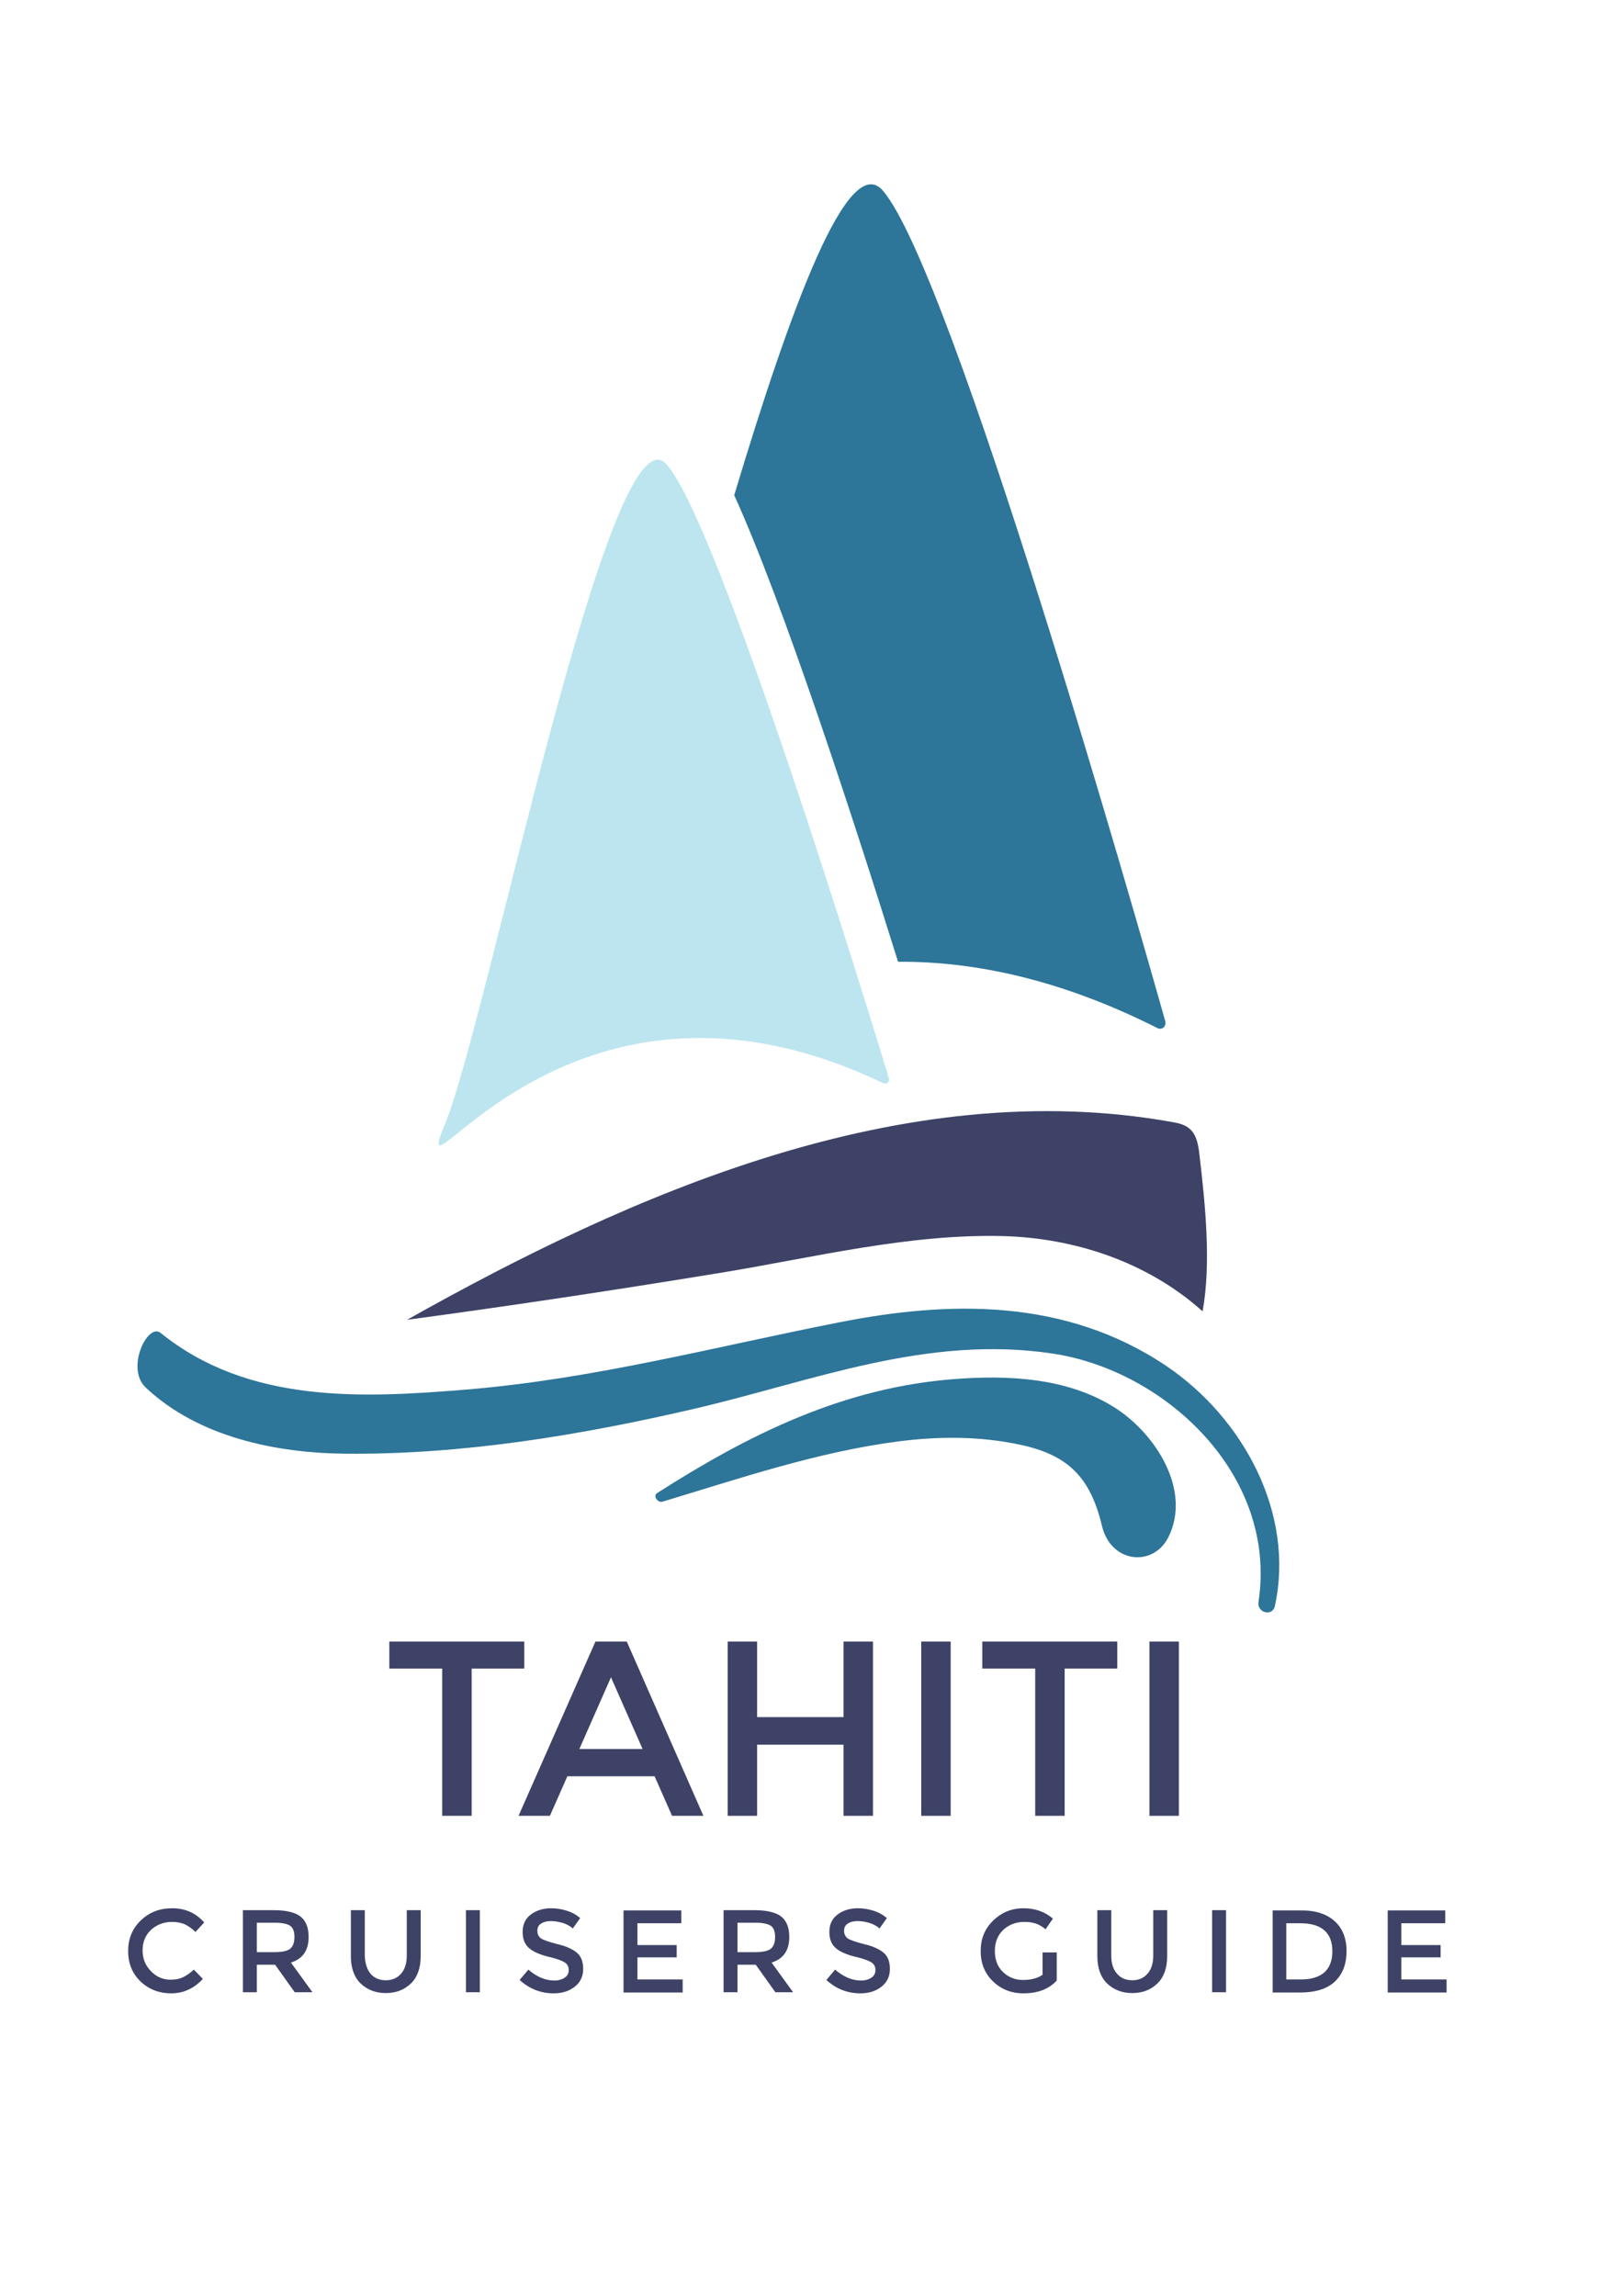 <?xml version="1.0" encoding="utf-8"?>
<!-- Generator: Adobe Illustrator 22.0.1, SVG Export Plug-In . SVG Version: 6.00 Build 0)  -->
<svg version="1.1" id="Calque_1" xmlns="http://www.w3.org/2000/svg" xmlns:xlink="http://www.w3.org/1999/xlink" x="0px" y="0px"
	 viewBox="0 0 595.3 841.9" style="enable-background:new 0 0 595.3 841.9;" xml:space="preserve">
<style type="text/css">
	.st0{fill:#2D7599;}
	.st1{fill:#3D4266;}
	.st2{fill:#BCE5EF;}
</style>
<g>
	<g>
		<path class="st0" d="M58.9,488.8c32.3,26.1,74.1,23.9,112,20.8c47.2-3.9,91.6-15.8,137.6-24.8c39.3-7.7,82.2-8.9,119.4,16.2
			c28.3,19.2,47.1,54.2,39.7,88c-0.8,3.9-6.6,2.5-6-1.5c7.1-46.7-34.3-84.9-75.4-91.1c-46.3-7-88.1,10.1-131.4,20.2
			c-41.3,9.6-84.8,16.9-128,16.5c-25.3-0.2-54-6-73.4-24.3C46,501.7,54.2,485,58.9,488.8z"/>
		<path class="st1" d="M149.3,484c38.6-5.2,77-11,115.4-17.3c33.6-5.5,68.6-14.3,103.3-13.4c25.5,0.7,52.5,9.1,73.1,27.6
			c3.2-17.7,1-39.1-1.2-57.8c-0.4-3.3-1-6.9-3.5-9.1c-1.8-1.6-4.1-2.1-6.3-2.5C331,393.7,231.1,438,149.3,484z"/>
		<path class="st0" d="M269.3,181.6c17.9,39.3,43.9,119.2,60.1,171.1c27.6-0.2,59.4,6.3,95.1,24.3c1.7,0.9,3.4-0.6,2.9-2.5
			C417.2,338.2,349.3,99.9,323.9,70C311.3,55.1,290.4,111.5,269.3,181.6z"/>
		<path class="st2" d="M323.9,397.2c1.3,0.6,2.5-0.5,2.1-1.9c-8.2-26.9-62.2-203.2-81.5-225c-20.8-23.6-65.7,203.9-81.2,241.7
			C147.9,449.4,206.4,340.9,323.9,397.2z"/>
		<path class="st0" d="M241.1,547.5c33.5-21.4,68.3-38.8,109.5-41.8c18.7-1.4,40.4-0.6,57.8,10.2c15.6,9.7,28.9,30.9,20,48.1
			c-5.6,10.7-20.9,9.3-24.2-4.4c-4.2-17.6-12.2-25.9-29.6-29.7c-15.1-3.3-30.3-3.2-45.1-1.3c-29.5,3.8-58.3,13.6-86.5,22.1
			C241.3,551.2,239.3,548.6,241.1,547.5z"/>
	</g>
	<g>
		<g>
			<path class="st1" d="M173,611.9v54h-10.8v-54h-19.4V602h49.5v9.9H173z"/>
			<path class="st1" d="M208.1,651.4l-6.4,14.5h-11.5l28.2-63.9h11.5l28.1,63.9h-11.5l-6.4-14.5H208.1z M235.7,641.4l-11.6-26.3
				l-11.6,26.3H235.7z"/>
			<path class="st1" d="M266.9,665.9V602h10.8v27.7h31.7V602h10.8v63.9h-10.8v-26.1h-31.7v26.1H266.9z"/>
			<path class="st1" d="M337.9,602h10.8v63.9h-10.8V602z"/>
			<path class="st1" d="M390.5,611.9v54h-10.8v-54h-19.4V602h49.5v9.9H390.5z"/>
			<path class="st1" d="M421.6,602h10.8v63.9h-10.8V602z"/>
		</g>
		<g>
			<path class="st1" d="M62.6,726c1.8,0,3.3-0.3,4.5-0.9c1.3-0.6,2.6-1.5,4-2.8l3.3,3.4c-3.2,3.5-7.1,5.3-11.6,5.3
				s-8.3-1.5-11.3-4.4c-3-2.9-4.5-6.6-4.5-11.1c0-4.5,1.5-8.2,4.6-11.2c3.1-3,6.9-4.5,11.6-4.5c4.7,0,8.6,1.7,11.7,5.2l-3.2,3.5
				c-1.4-1.4-2.8-2.3-4.1-2.9c-1.3-0.5-2.8-0.8-4.5-0.8c-3,0-5.6,1-7.7,2.9c-2.1,2-3.1,4.5-3.1,7.5c0,3.1,1,5.6,3.1,7.7
				C57.4,725,59.8,726,62.6,726z"/>
			<path class="st1" d="M113.2,710.3c0,5-2.2,8.1-6.5,9.4l7.9,10.9h-6.5l-7.2-10.1h-6.7v10.1h-5.1v-30.1h11.2c4.6,0,7.9,0.8,9.9,2.3
				C112.2,704.4,113.2,706.9,113.2,710.3z M106.5,714.6c1-0.9,1.5-2.3,1.5-4.3c0-2-0.5-3.3-1.6-4.1c-1.1-0.7-3-1.1-5.7-1.1h-6.5
				v10.8h6.3C103.5,715.9,105.4,715.5,106.5,714.6z"/>
			<path class="st1" d="M135.9,723.8c1.4,1.6,3.2,2.4,5.6,2.4c2.4,0,4.2-0.8,5.6-2.4c1.4-1.6,2.1-3.8,2.1-6.6v-16.7h5.1v16.9
				c0,4.3-1.2,7.7-3.6,10c-2.4,2.3-5.4,3.5-9.2,3.5c-3.7,0-6.8-1.2-9.2-3.5c-2.4-2.3-3.6-5.7-3.6-10v-16.9h5.1v16.7
				C133.9,720,134.6,722.2,135.9,723.8z"/>
			<path class="st1" d="M170.9,700.5h5.1v30.1h-5.1V700.5z"/>
			<path class="st1" d="M202.1,704.5c-1.5,0-2.7,0.3-3.6,0.9c-1,0.6-1.4,1.5-1.4,2.7s0.5,2.2,1.4,2.8c0.9,0.6,3,1.3,6.1,2.1
				c3.1,0.7,5.4,1.8,7,3.1c1.6,1.4,2.3,3.3,2.3,6c0,2.6-1,4.8-3,6.4c-2,1.6-4.6,2.5-7.8,2.5c-4.7,0-8.9-1.6-12.5-4.9l3.2-3.8
				c3,2.6,6.2,4,9.5,4c1.6,0,2.9-0.4,3.9-1.1c1-0.7,1.4-1.6,1.4-2.8c0-1.2-0.5-2.1-1.4-2.7c-0.9-0.6-2.5-1.2-4.7-1.8
				c-2.2-0.5-3.9-1-5-1.5c-1.1-0.4-2.2-1-3.1-1.7c-1.8-1.4-2.7-3.4-2.7-6.2c0-2.8,1-4.9,3-6.4c2-1.5,4.5-2.3,7.5-2.3
				c1.9,0,3.8,0.3,5.7,0.9c1.9,0.6,3.5,1.5,4.9,2.7l-2.7,3.8c-0.9-0.8-2.1-1.5-3.6-2C205,704.8,203.5,704.5,202.1,704.5z"/>
			<path class="st1" d="M249.9,700.5v4.8h-16.1v8h14.4v4.5h-14.4v8.1h16.6v4.8h-21.7v-30.1H249.9z"/>
			<path class="st1" d="M289.5,710.3c0,5-2.2,8.1-6.5,9.4l7.9,10.9h-6.5l-7.2-10.1h-6.7v10.1h-5.1v-30.1h11.2c4.6,0,7.9,0.8,9.9,2.3
				C288.5,704.4,289.5,706.9,289.5,710.3z M282.8,714.6c1-0.9,1.5-2.3,1.5-4.3c0-2-0.5-3.3-1.6-4.1c-1.1-0.7-3-1.1-5.7-1.1h-6.5
				v10.8h6.3C279.8,715.9,281.7,715.5,282.8,714.6z"/>
			<path class="st1" d="M314.6,704.5c-1.5,0-2.7,0.3-3.6,0.9c-1,0.6-1.4,1.5-1.4,2.7s0.5,2.2,1.4,2.8c0.9,0.6,3,1.3,6.1,2.1
				c3.1,0.7,5.4,1.8,7,3.1c1.6,1.4,2.3,3.3,2.3,6c0,2.6-1,4.8-3,6.4c-2,1.6-4.6,2.5-7.8,2.5c-4.7,0-8.9-1.6-12.5-4.9l3.2-3.8
				c3,2.6,6.2,4,9.5,4c1.6,0,2.9-0.4,3.9-1.1c1-0.7,1.4-1.6,1.4-2.8c0-1.2-0.5-2.1-1.4-2.7c-0.9-0.6-2.5-1.2-4.7-1.8
				c-2.2-0.5-3.9-1-5-1.5c-1.1-0.4-2.2-1-3.1-1.7c-1.8-1.4-2.7-3.4-2.7-6.2c0-2.8,1-4.9,3-6.4c2-1.5,4.5-2.3,7.5-2.3
				c1.9,0,3.8,0.3,5.7,0.9c1.9,0.6,3.5,1.5,4.9,2.7l-2.7,3.8c-0.9-0.8-2.1-1.5-3.6-2C317.6,704.8,316.1,704.5,314.6,704.5z"/>
			<path class="st1" d="M382.5,716h5.1v10.3c-2.8,3.1-6.9,4.7-12.2,4.7c-4.5,0-8.2-1.5-11.2-4.4c-3-2.9-4.5-6.6-4.5-11.1
				c0-4.5,1.5-8.2,4.6-11.2c3.1-3,6.8-4.5,11.1-4.5c4.3,0,7.9,1.3,10.8,3.8l-2.7,3.9c-1.2-1-2.4-1.7-3.6-2.1s-2.6-0.6-4.2-0.6
				c-3,0-5.6,1-7.7,2.9c-2.1,2-3.1,4.6-3.1,7.8c0,3.2,1,5.8,3,7.7c2,1.9,4.4,2.9,7.3,2.9c2.9,0,5.3-0.6,7.2-1.9V716z"/>
			<path class="st1" d="M409.7,723.8c1.4,1.6,3.2,2.4,5.6,2.4c2.4,0,4.2-0.8,5.6-2.4c1.4-1.6,2.1-3.8,2.1-6.6v-16.7h5.1v16.9
				c0,4.3-1.2,7.7-3.6,10c-2.4,2.3-5.4,3.5-9.2,3.5c-3.7,0-6.8-1.2-9.2-3.5c-2.4-2.3-3.6-5.7-3.6-10v-16.9h5.1v16.7
				C407.6,720,408.3,722.2,409.7,723.8z"/>
			<path class="st1" d="M444.6,700.5h5.1v30.1h-5.1V700.5z"/>
			<path class="st1" d="M489.5,704.5c2.9,2.6,4.4,6.3,4.4,11c0,4.7-1.4,8.4-4.2,11.1c-2.8,2.7-7.1,4.1-12.9,4.1h-10v-30.1H477
				C482.4,700.5,486.6,701.9,489.5,704.5z M488.7,715.6c0-6.9-4-10.3-11.8-10.3h-5.1v20.6h5.6c3.6,0,6.4-0.9,8.4-2.6
				C487.7,721.5,488.7,719,488.7,715.6z"/>
			<path class="st1" d="M530.1,700.5v4.8h-16.1v8h14.4v4.5h-14.4v8.1h16.6v4.8H509v-30.1H530.1z"/>
		</g>
	</g>
</g>
</svg>
